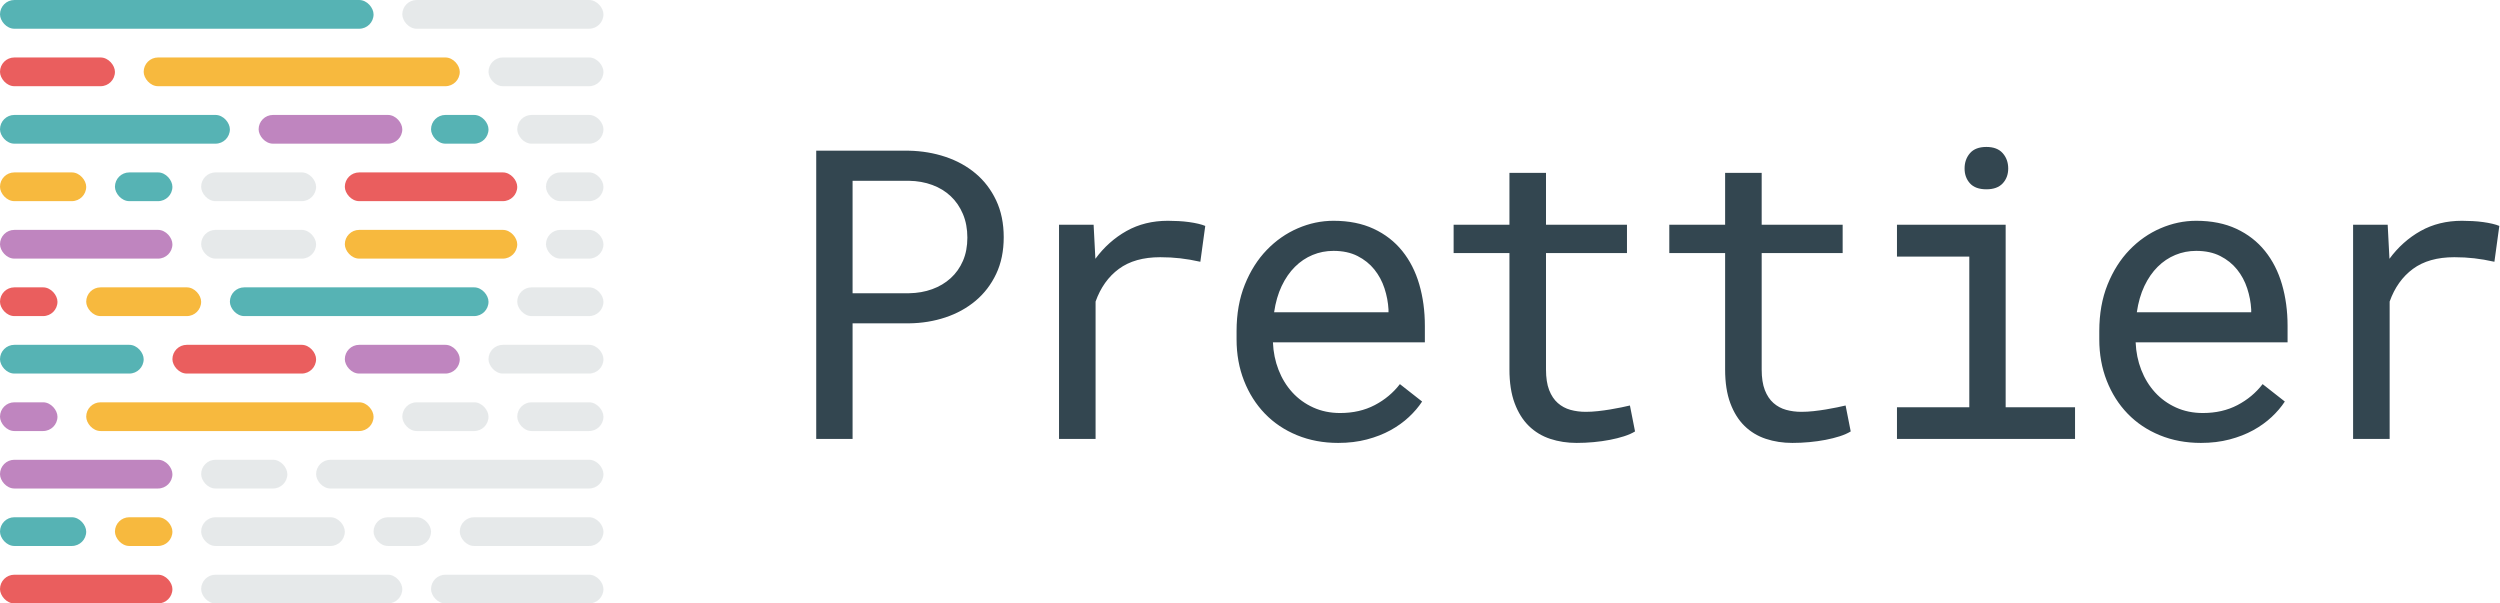 <?xml version="1.0" encoding="UTF-8"?>
<svg width="870px" height="210px" viewBox="0 0 870 210" version="1.1" xmlns="http://www.w3.org/2000/svg" xmlns:xlink="http://www.w3.org/1999/xlink">
    <!-- Generator: sketchtool 46.2 (44496) - http://www.bohemiancoding.com/sketch -->
    <title>prettier-logo-light</title>
    <desc>Created with sketchtool.</desc>
    <defs></defs>
    <g id="key" stroke="none" stroke-width="1" fill="none" fill-rule="evenodd">
        <g id="prettier-logo-light">
            <g id="Text-(Light)" transform="translate(284, 51)" fill="#334650">
                <path d="M12.698,61.521 L12.698,101.757 L0.045,101.757 L0.045,1.444 L32.328,1.444 C36.797,1.536 41.026,2.247 45.016,3.579 C49.006,4.911 52.506,6.841 55.515,9.367 C58.525,11.893 60.907,15.016 62.663,18.737 C64.418,22.457 65.296,26.729 65.296,31.551 C65.296,36.374 64.418,40.634 62.663,44.332 C60.907,48.029 58.525,51.141 55.515,53.667 C52.506,56.193 49.006,58.122 45.016,59.454 C41.026,60.786 36.797,61.475 32.328,61.521 L12.698,61.521 Z M12.698,51.049 L32.328,51.049 C35.247,51.003 37.937,50.532 40.399,49.637 C42.862,48.741 45.005,47.466 46.829,45.813 C48.653,44.159 50.078,42.15 51.104,39.784 C52.13,37.419 52.643,34.721 52.643,31.689 C52.643,28.658 52.13,25.925 51.104,23.49 C50.078,21.056 48.664,18.989 46.863,17.29 C45.062,15.59 42.919,14.281 40.434,13.363 C37.948,12.444 35.247,11.962 32.328,11.916 L12.698,11.916 L12.698,51.049 Z M122.432,25.833 C123.618,25.833 124.849,25.867 126.126,25.936 C127.402,26.005 128.622,26.12 129.785,26.281 C130.948,26.442 132.019,26.637 133,26.866 C133.98,27.096 134.789,27.349 135.428,27.624 L133.718,40.094 C131.255,39.543 128.918,39.141 126.707,38.889 C124.495,38.636 122.181,38.51 119.765,38.51 C113.837,38.51 109.037,39.865 105.367,42.575 C101.696,45.285 98.994,49.074 97.262,53.943 L97.262,101.757 L84.54,101.757 L84.54,27.211 L96.578,27.211 L97.193,39.061 C100.203,34.973 103.816,31.747 108.034,29.381 C112.252,27.016 117.051,25.833 122.432,25.833 Z M181.688,103.135 C176.49,103.135 171.713,102.239 167.359,100.448 C163.004,98.656 159.276,96.153 156.176,92.938 C153.075,89.723 150.658,85.911 148.926,81.501 C147.193,77.092 146.326,72.292 146.326,67.102 L146.326,64.208 C146.326,58.191 147.284,52.806 149.199,48.052 C151.114,43.298 153.656,39.279 156.826,35.995 C159.995,32.711 163.597,30.196 167.632,28.451 C171.668,26.706 175.806,25.833 180.047,25.833 C185.382,25.833 190.044,26.763 194.034,28.623 C198.024,30.483 201.341,33.056 203.986,36.34 C206.631,39.624 208.603,43.493 209.902,47.949 C211.202,52.404 211.852,57.227 211.852,62.417 L211.852,68.135 L158.98,68.135 C159.117,71.534 159.767,74.726 160.929,77.712 C162.092,80.697 163.688,83.304 165.717,85.532 C167.746,87.759 170.175,89.516 173.002,90.802 C175.829,92.088 178.952,92.731 182.372,92.731 C186.886,92.731 190.899,91.813 194.41,89.975 C197.921,88.138 200.84,85.704 203.165,82.672 L210.894,88.735 C209.663,90.618 208.124,92.421 206.277,94.144 C204.431,95.866 202.299,97.393 199.882,98.725 C197.465,100.057 194.729,101.125 191.674,101.929 C188.619,102.733 185.29,103.135 181.688,103.135 Z M180.047,36.305 C177.493,36.305 175.076,36.776 172.796,37.718 C170.516,38.659 168.465,40.037 166.641,41.851 C164.817,43.666 163.278,45.893 162.024,48.534 C160.77,51.175 159.892,54.218 159.39,57.663 L199.198,57.663 L199.198,56.699 C199.061,54.218 198.594,51.761 197.796,49.327 C196.998,46.892 195.824,44.711 194.273,42.781 C192.723,40.852 190.774,39.291 188.425,38.097 C186.077,36.902 183.284,36.305 180.047,36.305 Z M254.008,9.16 L254.008,27.211 L282.188,27.211 L282.188,37.063 L254.008,37.063 L254.008,77.574 C254.008,80.468 254.373,82.856 255.103,84.739 C255.832,86.622 256.835,88.127 258.112,89.252 C259.389,90.377 260.86,91.17 262.524,91.629 C264.188,92.088 265.955,92.318 267.825,92.318 C269.193,92.318 270.606,92.238 272.065,92.077 C273.525,91.916 274.95,91.721 276.34,91.491 C277.731,91.261 279.031,91.02 280.239,90.768 C281.447,90.515 282.439,90.297 283.214,90.113 L284.993,99.139 C283.944,99.782 282.667,100.344 281.162,100.827 C279.658,101.309 278.016,101.722 276.238,102.067 C274.459,102.411 272.578,102.675 270.595,102.859 C268.611,103.043 266.639,103.135 264.678,103.135 C261.395,103.135 258.329,102.664 255.479,101.722 C252.629,100.781 250.155,99.288 248.058,97.244 C245.96,95.2 244.307,92.559 243.099,89.321 C241.89,86.083 241.286,82.167 241.286,77.574 L241.286,37.063 L221.861,37.063 L221.861,27.211 L241.286,27.211 L241.286,9.16 L254.008,9.16 Z M329.064,9.16 L329.064,27.211 L357.244,27.211 L357.244,37.063 L329.064,37.063 L329.064,77.574 C329.064,80.468 329.429,82.856 330.159,84.739 C330.888,86.622 331.892,88.127 333.168,89.252 C334.445,90.377 335.916,91.17 337.58,91.629 C339.244,92.088 341.011,92.318 342.881,92.318 C344.249,92.318 345.662,92.238 347.121,92.077 C348.581,91.916 350.006,91.721 351.396,91.491 C352.787,91.261 354.087,91.02 355.295,90.768 C356.503,90.515 357.495,90.297 358.27,90.113 L360.049,99.139 C359,99.782 357.723,100.344 356.218,100.827 C354.714,101.309 353.072,101.722 351.294,102.067 C349.515,102.411 347.634,102.675 345.651,102.859 C343.667,103.043 341.695,103.135 339.735,103.135 C336.451,103.135 333.385,102.664 330.535,101.722 C327.685,100.781 325.211,99.288 323.114,97.244 C321.016,95.2 319.363,92.559 318.155,89.321 C316.947,86.083 316.342,82.167 316.342,77.574 L316.342,37.063 L296.917,37.063 L296.917,27.211 L316.342,27.211 L316.342,9.16 L329.064,9.16 Z M376.146,27.211 L413.97,27.211 L413.97,90.733 L438.114,90.733 L438.114,101.757 L376.146,101.757 L376.146,90.733 L401.316,90.733 L401.316,38.303 L376.146,38.303 L376.146,27.211 Z M399.675,7.644 C399.675,5.531 400.302,3.752 401.556,2.305 C402.81,0.858 404.713,0.135 407.267,0.135 C409.775,0.135 411.667,0.858 412.944,2.305 C414.221,3.752 414.859,5.531 414.859,7.644 C414.859,9.711 414.221,11.434 412.944,12.812 C411.667,14.189 409.775,14.878 407.267,14.878 C404.713,14.878 402.81,14.189 401.556,12.812 C400.302,11.434 399.675,9.711 399.675,7.644 Z M481.912,103.135 C476.714,103.135 471.938,102.239 467.583,100.448 C463.228,98.656 459.501,96.153 456.4,92.938 C453.299,89.723 450.883,85.911 449.15,81.501 C447.417,77.092 446.551,72.292 446.551,67.102 L446.551,64.208 C446.551,58.191 447.508,52.806 449.423,48.052 C451.339,43.298 453.881,39.279 457.05,35.995 C460.219,32.711 463.821,30.196 467.857,28.451 C471.892,26.706 476.03,25.833 480.271,25.833 C485.606,25.833 490.268,26.763 494.258,28.623 C498.248,30.483 501.565,33.056 504.21,36.34 C506.855,39.624 508.827,43.493 510.127,47.949 C511.426,52.404 512.076,57.227 512.076,62.417 L512.076,68.135 L459.204,68.135 C459.341,71.534 459.991,74.726 461.154,77.712 C462.316,80.697 463.912,83.304 465.942,85.532 C467.971,87.759 470.399,89.516 473.226,90.802 C476.053,92.088 479.177,92.731 482.596,92.731 C487.111,92.731 491.123,91.813 494.635,89.975 C498.146,88.138 501.064,85.704 503.389,82.672 L511.118,88.735 C509.887,90.618 508.348,92.421 506.502,94.144 C504.655,95.866 502.523,97.393 500.106,98.725 C497.69,100.057 494.954,101.125 491.899,101.929 C488.843,102.733 485.515,103.135 481.912,103.135 Z M480.271,36.305 C477.717,36.305 475.301,36.776 473.021,37.718 C470.741,38.659 468.689,40.037 466.865,41.851 C465.041,43.666 463.502,45.893 462.248,48.534 C460.994,51.175 460.116,54.218 459.615,57.663 L499.422,57.663 L499.422,56.699 C499.286,54.218 498.818,51.761 498.02,49.327 C497.222,46.892 496.048,44.711 494.498,42.781 C492.947,40.852 490.998,39.291 488.65,38.097 C486.301,36.902 483.508,36.305 480.271,36.305 Z M572.768,25.833 C573.954,25.833 575.185,25.867 576.462,25.936 C577.739,26.005 578.959,26.12 580.121,26.281 C581.284,26.442 582.356,26.637 583.336,26.866 C584.316,27.096 585.126,27.349 585.764,27.624 L584.054,40.094 C581.592,39.543 579.255,39.141 577.043,38.889 C574.832,38.636 572.518,38.51 570.101,38.51 C564.173,38.51 559.374,39.865 555.703,42.575 C552.032,45.285 549.331,49.074 547.598,53.943 L547.598,101.757 L534.876,101.757 L534.876,27.211 L546.914,27.211 L547.53,39.061 C550.539,34.973 554.153,31.747 558.371,29.381 C562.589,27.016 567.388,25.833 572.768,25.833 Z" id="Prettier"></path>
            </g>
            <g id="Icon-(Light)">
                <g id="line-11" transform="translate(0, 200)">
                    <rect id="line-11-dash-3" fill="#CFD4D7" opacity="0.5" x="150" y="0" width="60" height="10" rx="5"></rect>
                    <rect id="line-11-dash-2" fill="#CFD4D7" opacity="0.5" x="70" y="0" width="70" height="10" rx="5"></rect>
                    <rect id="line-11-dash-1" fill="#EA5E5E" x="0" y="0" width="60" height="10" rx="5"></rect>
                </g>
                <g id="line-10" transform="translate(0, 180)">
                    <rect id="line-10-dash-5" fill="#CFD4D7" opacity="0.5" x="160" y="0" width="50" height="10" rx="5"></rect>
                    <rect id="line-10-dash-4" fill="#CFD4D7" opacity="0.5" x="130" y="0" width="20" height="10" rx="5"></rect>
                    <rect id="line-10-dash-3" fill="#CFD4D7" opacity="0.5" x="70" y="0" width="50" height="10" rx="5"></rect>
                    <rect id="line-10-dash-2" fill="#F7B93E" x="40" y="0" width="20" height="10" rx="5"></rect>
                    <rect id="line-10-dash-1" fill="#56B3B4" x="0" y="0" width="30" height="10" rx="5"></rect>
                </g>
                <g id="line-9" transform="translate(0, 160)">
                    <rect id="line-9-dash-3" fill="#CFD4D7" opacity="0.5" x="110" y="0" width="100" height="10" rx="5"></rect>
                    <rect id="line-9-dash-2" fill="#CFD4D7" opacity="0.5" x="70" y="0" width="30" height="10" rx="5"></rect>
                    <rect id="line-9-dash-1" fill="#BF85BF" x="0" y="0" width="60" height="10" rx="5"></rect>
                </g>
                <g id="line-8" transform="translate(0, 140)">
                    <rect id="line-8-dash-4" fill="#CFD4D7" opacity="0.5" x="180" y="0" width="30" height="10" rx="5"></rect>
                    <rect id="line-8-dash-3" fill="#CFD4D7" opacity="0.5" x="140" y="0" width="30" height="10" rx="5"></rect>
                    <rect id="line-8-dash-2" fill="#F7B93E" x="30" y="0" width="100" height="10" rx="5"></rect>
                    <rect id="line-8-dash-1" fill="#BF85BF" x="0" y="0" width="20" height="10" rx="5"></rect>
                </g>
                <g id="line-7" transform="translate(0, 120)">
                    <rect id="line-7-dash-4" fill="#CFD4D7" opacity="0.5" x="170" y="0" width="40" height="10" rx="5"></rect>
                    <rect id="line-7-dash-3" fill="#BF85BF" x="120" y="0" width="40" height="10" rx="5"></rect>
                    <rect id="line-7-dash-2" fill="#EA5E5E" x="60" y="0" width="50" height="10" rx="5"></rect>
                    <rect id="line-7-dash-1" fill="#56B3B4" x="0" y="0" width="50" height="10" rx="5"></rect>
                </g>
                <g id="line-6" transform="translate(0, 100)">
                    <rect id="line-6-dash-4" fill="#CFD4D7" opacity="0.5" x="180" y="0" width="30" height="10" rx="5"></rect>
                    <rect id="line-6-dash-3" fill="#56B3B4" x="80" y="0" width="90" height="10" rx="5"></rect>
                    <rect id="line-6-dash-2" fill="#F7B93E" x="30" y="0" width="40" height="10" rx="5"></rect>
                    <rect id="line-6-dash-1" fill="#EA5E5E" x="0" y="0" width="20" height="10" rx="5"></rect>
                </g>
                <g id="line-5" transform="translate(0, 80)">
                    <rect id="line-5-dash-4" fill="#CFD4D7" opacity="0.5" x="190" y="0" width="20" height="10" rx="5"></rect>
                    <rect id="line-5-dash-3" fill="#F7B93E" x="120" y="0" width="60" height="10" rx="5"></rect>
                    <rect id="line-5-dash-2" fill="#CFD4D7" opacity="0.5" x="70" y="0" width="40" height="10" rx="5"></rect>
                    <rect id="line-5-dash-1" fill="#BF85BF" x="0" y="0" width="60" height="10" rx="5"></rect>
                </g>
                <g id="line-4" transform="translate(0, 60)">
                    <rect id="line-4-dash-5" fill="#CFD4D7" opacity="0.5" x="190" y="0" width="20" height="10" rx="5"></rect>
                    <rect id="line-4-dash-4" fill="#EA5E5E" x="120" y="0" width="60" height="10" rx="5"></rect>
                    <rect id="line-4-dash-3" fill="#CFD4D7" opacity="0.5" x="70" y="0" width="40" height="10" rx="5"></rect>
                    <rect id="line-4-dash-2" fill="#56B3B4" x="40" y="0" width="20" height="10" rx="5"></rect>
                    <rect id="line-4-dash-1" fill="#F7B93E" x="0" y="0" width="30" height="10" rx="5"></rect>
                </g>
                <g id="line-3" transform="translate(0, 40)">
                    <rect id="line-3-dash-4" fill="#CFD4D7" opacity="0.5" x="180" y="0" width="30" height="10" rx="5"></rect>
                    <rect id="line-3-dash-3" fill="#56B3B4" x="150" y="0" width="20" height="10" rx="5"></rect>
                    <rect id="line-3-dash-2" fill="#BF85BF" x="90" y="0" width="50" height="10" rx="5"></rect>
                    <rect id="line-3-dash-1" fill="#56B3B4" x="0" y="0" width="80" height="10" rx="5"></rect>
                </g>
                <g id="line-2" transform="translate(0, 20)">
                    <rect id="line-2-dash-3" fill="#CFD4D7" opacity="0.5" x="170" y="0" width="40" height="10" rx="5"></rect>
                    <rect id="line-2-dash-2" fill="#F7B93E" x="50" y="0" width="110" height="10" rx="5"></rect>
                    <rect id="line-2-dash-1" fill="#EA5E5E" x="0" y="0" width="40" height="10" rx="5"></rect>
                </g>
                <g id="line-1">
                    <rect id="line-1-dash-2" fill="#CFD4D7" opacity="0.5" x="140" y="0" width="70" height="10" rx="5"></rect>
                    <rect id="line-1-dash-1" fill="#56B3B4" x="0" y="0" width="130" height="10" rx="5"></rect>
                </g>
            </g>
        </g>
    </g>
</svg>